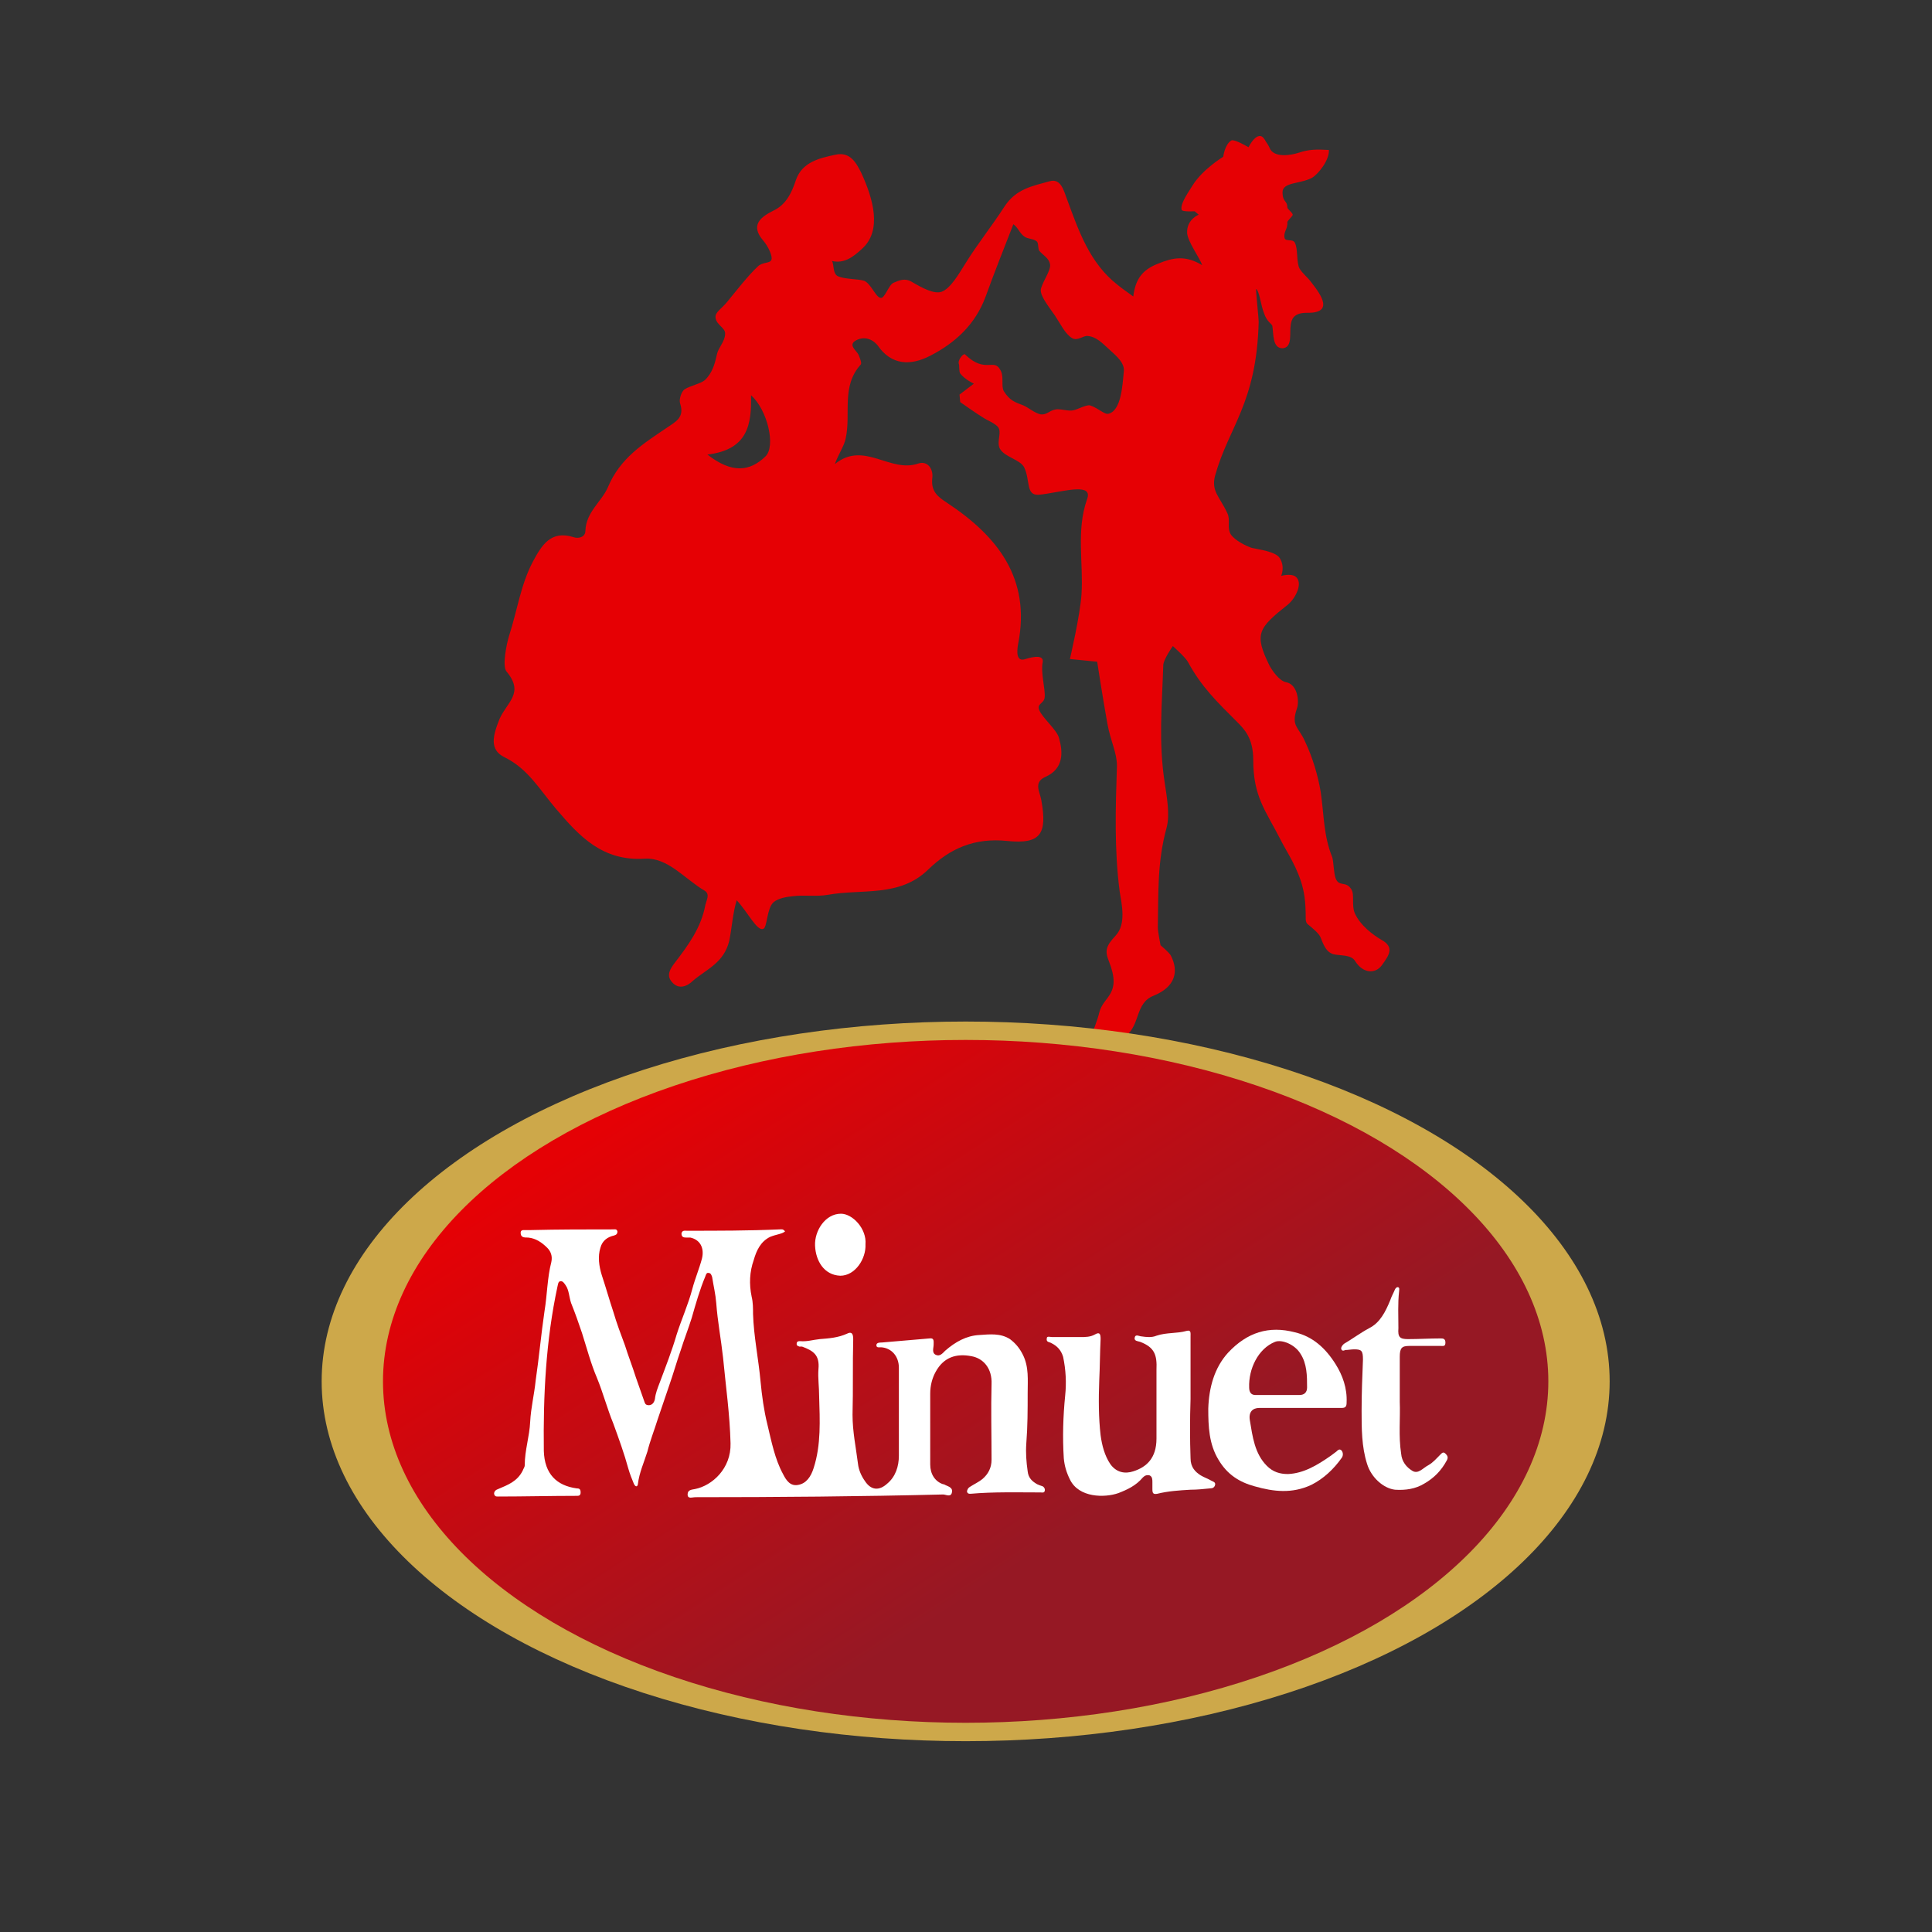 <?xml version="1.0" encoding="utf-8"?>
<!-- Generator: Adobe Illustrator 25.3.1, SVG Export Plug-In . SVG Version: 6.00 Build 0)  -->
<svg version="1.1" id="Layer_1" xmlns="http://www.w3.org/2000/svg" xmlns:xlink="http://www.w3.org/1999/xlink" x="0px" y="0px"
	 viewBox="0 0 283.5 283.5" style="enable-background:new 0 0 283.5 283.5;" xml:space="preserve">
<rect x="0" y="0" width="283.5" height="283.5" fill="#333333" stroke="none"/>
<style type="text/css">
	.st0{fill:#E60004;}
	.st1{fill:#CDA84A;}
	.st2{fill:url(#SVGID_1_);}
	.st3{fill:#FFFFFF;}
</style>
<g>
	<g>
		<g>
			<path class="st0" d="M74,111.1c3.5,1.7,5.2,4.8,7.6,7.6c3.4,4,6.8,7.7,13,7.3c3.4-0.2,5.9,3,8.8,4.7c0.8,0.5,0.3,1.3,0.1,2.1
				c-0.6,3.3-2.5,5.9-4.5,8.5c-0.6,0.8-1.3,1.8-0.4,2.8c1,1.2,2.3,0.6,3.1-0.2c2-1.7,4.5-2.6,5.3-5.8c0.4-1.9,0.5-4,1.1-6
				c1.6,1.7,3,4.6,3.9,4.2c0.6-0.2,0.5-3,1.5-3.9c0.7-0.6,1.9-0.8,2.9-0.9c1.7-0.2,3.4,0.1,5.1-0.2c5-0.9,10.5,0.4,14.7-3.7
				c3.2-3.1,6.8-4.7,11.6-4.2c4.9,0.5,5.9-1,5-6c-0.2-1.2-1.2-2.6,0.6-3.4c2.7-1.2,2.6-3.6,2-5.7c-0.3-1.2-2.4-2.9-2.9-4.1
				c-0.4-1,0.7-0.9,0.8-1.9c0.1-1.2-0.6-3.6-0.3-5.1c0.2-1.1-1.2-0.9-2.5-0.5c-1.4,0.5-1.3-1.1-1.1-2.2c1.9-9.6-3-15.8-10.4-20.7
				c-1.4-0.9-2.4-1.7-2.2-3.6c0.2-1.4-0.7-2.6-2-2.2c-4.2,1.5-8-3.4-12.3,0.1c0.6-1.6,1.4-2.7,1.6-3.8c0.8-3.6-0.7-7.6,2.2-10.8
				c0.2-0.2-0.1-0.9-0.3-1.4c-0.3-0.7-1.7-1.5-0.3-2.2c1-0.5,2.2-0.3,3.1,0.8c2,2.9,4.8,3,7.7,1.5c3.7-1.9,6.6-4.6,8.1-8.6
				c1.3-3.6,2.7-7.1,4.1-10.7c0.7,0.5,0.9,1.3,1.6,1.8c0.5,0.4,1.5,0.3,1.9,0.8c0.2,0.3,0.1,1,0.3,1.3c0.6,0.7,1.5,1.1,1.6,2.1
				c0,0.9-0.9,2.1-1.3,3.3c-0.4,0.9,0.8,2.4,2,4.1c0.8,1.2,1.5,2.7,2.5,3.3c0.8,0.5,1.7-0.4,2.3-0.3c1.3,0.1,2.2,1.1,3.2,2
				c1.1,1,2.3,2,2.1,3.3c-0.2,2.1-0.4,5.6-2.2,6.1c-0.6,0.2-1.5-0.8-2.7-1.2c-0.5-0.2-1.9,0.6-2.5,0.7c-0.7,0.2-2-0.3-2.7-0.1
				c-0.9,0.2-1.2,0.8-2.1,0.7c-0.9-0.2-1.8-1-2.5-1.3c-1.3-0.5-2-0.7-2.9-2.1c-0.4-0.7,0-2-0.4-2.9c-1-2.2-2.2,0.5-5.3-2.5
				c-0.2-0.2-1.1,0.8-0.9,1.4c0.1,0.2,0,1.1,0.2,1.4c0.7,0.9,2,1.5,2,1.5l-2.1,1.6l0.1,1.1c0,0,2.4,1.7,3.4,2.3
				c0.6,0.4,1.5,0.7,2.1,1.3c0.7,0.8-0.2,2.1,0.3,3.2c0.7,1.3,3,1.6,3.6,2.8c0.9,1.9,0.2,4.1,2.1,4c1.4-0.1,4.3-0.8,5.7-0.8
				c1,0,1.9,0.2,1.4,1.5c-1.6,4.6-0.5,9.3-0.8,13.9c-0.2,3.1-1.7,9.5-1.7,9.5l4,0.4c0,0,0.8,5.2,1.5,9.1c0.5,2.7,1.4,4.2,1.4,6.2
				c-0.2,6.1-0.4,12.3,0.4,18.4c0.3,1.9,1,4.8-0.6,6.5c-1.4,1.5-1.6,2.2-1,3.7c2,5-0.8,5.1-1.4,7.6c-0.2,0.9-1,3.1-1.3,3.5
				c0.4,0,1.2,0,1.5,0c1.3,0.1,2.3-0.2,3.6,0c2.3-1.7,1.4-4.9,4.2-6c3.2-1.3,3.7-3.6,2.5-5.9c-0.2-0.4-1.5-1.5-1.5-1.5
				s-0.4-2-0.4-2.6c0.1-5.2-0.1-9.6,1.3-14.7c0.5-1.9,0-4.6-0.3-6.6c-0.9-5.9-0.4-11.2-0.2-17.2c0-0.8,1.4-2.8,1.4-2.8
				s1.8,1.6,2.2,2.3c2,3.7,4.3,5.9,7.2,8.8c1.1,1.1,2.4,2.4,2.4,5.6c0,5.4,1.8,7.4,4,11.7c0.9,1.8,2.6,4.2,3.3,7.2
				c0.4,1.6,0.4,3.5,0.4,4.4c0,0.4,0.1,0.7,0.4,0.9c0.6,0.5,1.6,1.3,1.8,1.9c0.5,1.3,0.9,2.1,1.8,2.4c1.1,0.3,2.7,0,3.3,1.1
				c1.1,1.7,2.9,1.9,3.9,0.5c1-1.4,1.9-2.6-0.1-3.7c-1.2-0.7-3.1-2.1-3.9-3.9c-0.5-1.2,0-2.7-0.5-3.5c-0.8-1.3-1.8-0.3-2.3-1.6
				c-0.3-0.8-0.3-2.4-0.5-3.1c-1.3-3.2-1.2-6.2-1.7-9.6c-0.4-2.4-1.2-5.1-2.3-7.4c-0.9-2.1-2.1-2.2-1.2-4.8c0.4-1.1,0.1-3.6-1.6-3.9
				c-1-0.2-2-1.7-2.4-2.4c-2.3-4.7-1.7-5.5,2.7-9c1.1-0.9,2.3-3.2,1.1-4.1c-0.7-0.5-2.1-0.1-2.1-0.1s0.6-1.3-0.2-2.6
				c-0.6-1-3.3-1.3-4.1-1.5c-0.9-0.3-2.5-1.1-3.1-2c-0.6-1,0-2.1-0.5-3.1c-1.1-2.4-2.4-3.2-1.8-5.5c2-7.2,6.1-10.6,6.4-22.6
				c0-0.4-0.4-4.4-0.4-4.8c0.5,0.2,0.7,2.4,1.2,3.6c0.4,1.2,1.1,1.5,1.2,1.8c0.2,1.2,0,3.3,1.5,3.3c1.5-0.1,1-2.2,1.2-3.4
				c0.1-0.8,0.4-1.8,2.3-1.8c4.1,0.1,2.2-2.6,0.7-4.5c-0.5-0.7-1.3-1.3-1.7-2c-0.5-0.9-0.2-2.9-0.7-3.8c-0.3-0.6-1.4-0.1-1.5-0.7
				c-0.2-0.9,0.5-1.3,0.4-2.3c0-0.2,0.8-0.9,0.8-1.1c-0.1-0.4-0.8-0.8-0.8-1.1c0-1-0.7-0.7-0.7-2.2c0-1.5,2.6-1.2,4.3-2.1
				c0.9-0.5,2.6-2.6,2.5-4.1c-1.8-0.1-2.9-0.1-4.4,0.4c-1.2,0.4-3.7,0.8-4.3-0.7c-0.2-0.5-0.5-0.8-0.7-1.2c-1-1.7-2.4,1.1-2.4,1.1
				s-2-1.2-2.5-1c-1,0.6-1.2,2.4-1.2,2.4s-3,1.8-4.5,4.2c-0.4,0.7-1.9,2.7-1.6,3.6c0.1,0.3,1.9,0.2,1.9,0.2l0.6,0.5
				c0,0-1.8,0.7-1.7,2.7c0.1,1.3,1.9,3.7,2.2,4.7c-2.5-1.5-4.3-1.1-6.5-0.2c-2.3,0.9-3.3,2.3-3.6,4.8c-1.1-0.8-1.7-1.2-2.3-1.7
				c-4.1-3.2-5.7-7.9-7.4-12.5c-0.5-1.3-0.9-3.2-2.6-2.7c-2.5,0.7-4.9,1.1-6.6,3.7c-1.8,2.8-3.9,5.4-5.7,8.3c-1,1.6-2.2,3.7-3.5,4.2
				c-1.1,0.4-2.8-0.5-4.5-1.5c-0.9-0.5-1.7-0.2-2.6,0.2c-0.7,0.3-1.3,2.4-1.9,2.2c-0.7-0.1-1.4-2.1-2.4-2.5
				c-0.9-0.3-2.9-0.2-3.9-0.7c-0.7-0.4-0.5-1.6-0.8-2.2c1.8,0.4,3.1-0.6,4.4-1.8c3-2.7,1.6-7.4-0.1-11.1c-0.7-1.4-1.6-3.2-3.8-2.7
				c-2.4,0.5-4.9,1.1-5.8,3.7c-0.6,1.8-1.4,3.6-3.3,4.5c-1.8,0.9-3.5,2.1-1.5,4.4c0.7,0.8,1.4,2.3,1.2,2.8c-0.2,0.6-1.3,0.3-2,1
				c-1.4,1.3-3.1,3.5-4.5,5.2c-0.8,1-1.8,1.5-1.7,2.3c0.1,1.1,1.5,1.5,1.4,2.4c0,1.1-1,2-1.2,3c-0.3,1.4-0.7,2.8-1.8,3.8
				c-0.6,0.5-2.1,0.8-2.9,1.3c-0.5,0.3-0.9,1.5-0.7,2.1c0.7,2.1-0.7,2.7-2,3.6c-3.4,2.3-6.8,4.4-8.6,8.7c-0.9,2.1-3.2,3.6-3.3,6.4
				c0,0.9-1,1.2-1.8,0.9c-3.3-1-4.6,1.2-5.9,3.6c-1.8,3.4-2.3,7.2-3.5,10.9c-0.4,1.3-1,4.4-0.4,5.2c2.7,3.2,0.1,4.5-1,7
				C72.3,108,71.8,110,74,111.1z M110.2,58c2.4,2.1,3.7,7.5,2.1,9c-2.3,2.2-4.9,2.5-8.5-0.3C109.8,66,110.3,62.2,110.2,58z"/>
		</g>
	</g>
	<g>
		<ellipse class="st1" cx="141.7" cy="202.7" rx="94.5" ry="52.8"/>
		<linearGradient id="SVGID_1_" gradientUnits="userSpaceOnUse" x1="108.878" y1="152.105" x2="156.426" y2="225.331">
			<stop  offset="0" style="stop-color:#E50105"/>
			<stop  offset="1" style="stop-color:#961824"/>
		</linearGradient>
		<ellipse class="st2" cx="141.7" cy="202.7" rx="85.5" ry="50.1"/>
		<g>
			<path class="st3" d="M127,182.6c0.2-2.3-1.9-4.5-3.6-4.5c-2.3,0-3.9,2.5-3.8,4.7c0.1,2.2,1.3,4.3,3.7,4.4
				C125.5,187.2,127.1,184.7,127,182.6z"/>
			<g>
				<path class="st3" d="M115.2,180.7c-0.3-0.4-0.5-0.3-0.8-0.3c-4.5,0.2-9.1,0.2-13.6,0.2c-0.3,0-0.7-0.1-0.8,0.4
					c0,0.6,0.4,0.6,0.8,0.6c0.2,0,0.3,0,0.5,0c1.4,0.3,2.1,1.5,1.7,3.1c-0.4,1.5-1,2.9-1.4,4.4c-0.6,2.3-1.6,4.5-2.3,6.7
					c-0.7,2.4-1.6,4.7-2.5,7.1c-0.3,0.8-0.6,1.5-0.7,2.4c-0.1,0.5-0.4,0.9-0.9,0.9c-0.3,0-0.5-0.1-0.6-0.4c-0.4-1.2-0.9-2.5-1.3-3.7
					c-0.5-1.6-1.1-3.1-1.6-4.7c-0.6-1.6-1.2-3.2-1.7-4.9c-0.6-1.8-1.1-3.6-1.7-5.4c-0.4-1.3-0.6-2.7-0.2-4c0.3-1.1,1.1-1.6,2-1.8
					c0.3-0.1,0.5-0.2,0.5-0.6c-0.1-0.4-0.4-0.3-0.6-0.3c-4,0-8.1,0-12.1,0.1c-0.4,0-0.7,0-1.1,0c-0.2,0-0.4,0.1-0.4,0.4
					c0,0.3,0.1,0.5,0.3,0.6c0.2,0.1,0.5,0.1,0.8,0.1c1.1,0.1,2,0.7,2.8,1.5c0.5,0.5,0.8,1.2,0.6,2.1c-0.6,2.3-0.6,4.8-1,7.2
					c-0.5,3.4-0.8,6.8-1.3,10.2c-0.2,2-0.7,4-0.8,6c-0.1,2.2-0.8,4.2-0.8,6.4c0,0.3-0.2,0.5-0.3,0.8c-0.8,1.6-2.2,2.1-3.6,2.7
					c-0.3,0.1-0.6,0.3-0.6,0.7c0.1,0.4,0.3,0.4,0.6,0.4c3.8,0,7.7-0.1,11.5-0.1c0.3,0,0.6,0,0.6-0.5c0-0.5-0.2-0.6-0.6-0.6
					c-2.9-0.4-4.7-2.1-4.8-5.5c-0.1-8.1,0.3-16.2,2-24.1c0.1-0.4,0.1-0.8,0.5-0.8c0.3,0,0.5,0.3,0.7,0.6c0.5,0.7,0.5,1.7,0.8,2.6
					c0.6,1.5,1.1,2.9,1.6,4.4c0.7,2.2,1.3,4.5,2.2,6.6c0.9,2.2,1.5,4.5,2.4,6.7c0.8,2.2,1.6,4.4,2.2,6.6c0.2,0.7,0.5,1.5,0.8,2.2
					c0.1,0.2,0.2,0.4,0.4,0.4c0.1,0,0.2-0.2,0.2-0.3c0.2-1.7,0.9-3.2,1.4-4.8c0.4-1.6,1-3.1,1.5-4.7c0.6-1.7,1.1-3.3,1.7-5
					c0.6-1.7,1.1-3.5,1.7-5.2c0.5-1.6,1.1-3.1,1.6-4.7c0.6-2.1,1.2-4.2,2-6.1c0.1-0.3,0.2-0.6,0.5-0.5c0.3,0,0.4,0.3,0.5,0.6
					c0.2,1.3,0.5,2.5,0.6,3.8c0.2,2.7,0.7,5.3,1,8c0.4,4.2,1,8.4,1.1,12.6c0.1,3.7-2.7,6.2-5.2,6.7c-0.5,0.1-1.1,0.1-1.1,0.8
					c0,0.7,0.7,0.4,1.1,0.4c12.1,0,24.2-0.1,36.4-0.4c0.4,0,1.2,0.5,1.3-0.4c0.1-0.7-0.7-0.8-1.2-1.1c0,0-0.1,0-0.1,0
					c-1.2-0.4-1.9-1.5-1.9-2.9c0-3.5,0-6.9,0-10.4c0-1.2,0.3-2.3,0.8-3.2c1.2-2.2,3.1-2.7,5.2-2.3c1.8,0.3,3.1,1.8,3,4.1
					c-0.1,3.7,0,7.4,0,11.1c0,1.2-0.5,2.1-1.3,2.8c-0.6,0.5-1.3,0.8-1.9,1.2c-0.2,0.1-0.4,0.4-0.4,0.7c0.1,0.3,0.3,0.3,0.5,0.3
					c3.4-0.3,6.8-0.2,10.3-0.2c0.2,0,0.5,0.1,0.6-0.2c0.1-0.3-0.1-0.6-0.3-0.7c-0.3-0.1-0.6-0.2-0.8-0.3c-0.7-0.4-1.3-0.9-1.4-1.9
					c-0.2-1.4-0.3-2.7-0.2-4.1c0.2-2.5,0.2-4.9,0.2-7.4c0-1.9,0.2-3.8-0.7-5.6c-0.5-1-1.1-1.7-1.9-2.3c-1.4-0.9-3-0.7-4.5-0.6
					c-1.9,0.1-3.5,1-5,2.3c-0.4,0.4-0.8,0.9-1.4,0.6c-0.6-0.3-0.3-1-0.3-1.5c0-0.5,0.1-1-0.6-0.9c-2.3,0.2-4.7,0.4-7,0.6
					c-0.3,0-0.8,0-0.8,0.4c0,0.4,0.4,0.3,0.7,0.3c1.5,0.1,2.6,1.3,2.6,3c0,4.3,0,8.6,0,12.9c0,1.6-0.5,3.1-1.7,4.1
					c-1.2,1.1-2.4,1-3.3-0.4c-0.5-0.7-0.9-1.6-1-2.5c-0.3-2.4-0.8-4.7-0.8-7.2c0.1-3.7,0-7.4,0.1-11.1c0-0.9-0.3-1.1-0.9-0.8
					c-1.3,0.6-2.7,0.7-4,0.8c-1,0.1-1.9,0.4-2.9,0.3c-0.2,0-0.5,0-0.5,0.4c0,0.3,0.2,0.3,0.4,0.4c0.1,0,0.3,0,0.4,0
					c1.6,0.6,2.6,1.2,2.4,3.3c-0.1,1.3,0.1,2.6,0.1,4c0.1,3.5,0.3,7.1-0.8,10.5c-0.4,1.3-1.1,2.3-2.3,2.5c-1.1,0.2-1.7-0.6-2.2-1.6
					c-1.2-2.2-1.7-4.8-2.3-7.3c-0.5-2-0.8-4.2-1-6.3c-0.3-3.3-1-6.6-1.1-9.9c0-0.8,0-1.7-0.2-2.5c-0.4-1.9-0.3-3.7,0.3-5.4
					c0.4-1.4,1-2.7,2.4-3.4C114,181.1,114.7,181.1,115.2,180.7z"/>
				<path class="st3" d="M174.7,205.3c0-3.1,0-6.1,0-9.2c0-0.5,0.1-1-0.6-0.8c-1.4,0.4-2.9,0.2-4.4,0.7c-0.7,0.3-1.5,0.2-2.2,0.1
					c-0.3,0-0.9-0.4-1,0.2c-0.1,0.5,0.5,0.5,0.8,0.6c2.1,0.8,2.5,1.9,2.4,4.1c0,3.4,0,6.7,0,10.1c0,2.9-1.5,4.2-3.4,4.8
					c-1.2,0.4-2.5,0.2-3.4-1.1c-0.8-1.2-1.2-2.7-1.4-4.2c-0.3-2.6-0.3-5.3-0.2-8c0.1-2,0.1-4.1,0.2-6.1c0-0.7-0.1-1.1-0.8-0.7
					c-0.7,0.4-1.4,0.4-2.2,0.4c-1.4,0-2.8,0-4.1,0c-0.3,0-0.8-0.2-0.8,0.2c-0.1,0.6,0.4,0.5,0.7,0.7c0.8,0.4,1.4,1,1.7,2
					c0.4,1.9,0.5,3.8,0.3,5.7c-0.3,3-0.4,6.1-0.2,9.2c0.1,1.1,0.4,2.1,0.9,3.1c1.3,2.7,5.1,2.7,7.1,2c1.3-0.5,2.6-1.1,3.6-2.3
					c0.3-0.3,0.6-0.4,1-0.3c0.4,0.2,0.4,0.6,0.4,1c0,0.3,0,0.7,0,1c0,0.6,0.1,0.8,0.7,0.7c1.6-0.4,3.2-0.5,4.9-0.6
					c1,0,1.9-0.1,2.9-0.2c0.3,0,0.6-0.1,0.7-0.5c0.1-0.4-0.3-0.5-0.5-0.6c-0.5-0.3-1.1-0.5-1.6-0.8c-0.8-0.5-1.5-1.2-1.5-2.5
					C174.6,211.2,174.6,208.3,174.7,205.3z"/>
				<path class="st3" d="M205.4,205.7c0-2.4,0-4.5,0-6.6c0-1.3,0.3-1.6,1.4-1.6c1.5,0,3.1,0,4.6,0c0.4,0,0.7,0.1,0.7-0.5
					c0-0.6-0.4-0.6-0.7-0.6c-1.6,0-3.2,0.1-4.8,0.1c-1.2,0-1.5-0.3-1.4-1.6c0-1.8-0.1-3.6,0.1-5.4c0-0.2,0.1-0.5-0.1-0.6
					c-0.2-0.1-0.4,0.1-0.5,0.3c-0.2,0.5-0.5,1-0.7,1.6c-0.7,1.7-1.5,3.3-3.1,4.1c-1.3,0.7-2.5,1.6-3.7,2.3c-0.2,0.2-0.4,0.4-0.4,0.7
					c0.1,0.4,0.4,0.3,0.6,0.2c0.4,0,0.9-0.1,1.3-0.1c1.1,0,1.3,0.2,1.3,1.5c-0.1,2.5-0.2,5-0.2,7.5c0,2.6,0,5.3,0.8,7.8
					c0.6,2,2.4,3.6,4.1,3.8c1.5,0.1,3-0.1,4.3-0.9c1.4-0.8,2.5-1.9,3.3-3.4c0.3-0.5,0-0.8-0.2-1c-0.3-0.3-0.5-0.1-0.7,0.1
					c-0.6,0.6-1.1,1.2-1.8,1.6c-0.8,0.4-1.5,1.4-2.4,0.8c-0.8-0.5-1.5-1.3-1.6-2.5C205.2,210.7,205.5,208.1,205.4,205.7z"/>
				<path class="st3" d="M184.8,206.6c2,0,4,0,6,0c0,0,0,0,0,0c2,0,4.1,0,6.1,0c0.6,0,0.7-0.3,0.7-0.8c0.1-2.1-0.6-4-1.6-5.6
					c-1.5-2.4-3.4-4.1-6-4.7c-3.8-1-7,0-9.8,3c-2,2.2-2.8,5.1-2.9,8.2c0,2.6,0.1,5.2,1.5,7.5c1.3,2.2,3.1,3.3,5.3,3.9
					c2.8,0.8,5.5,1.1,8.3-0.2c1.8-0.9,3.3-2.3,4.5-4c0.2-0.3,0.2-0.7,0-1c-0.3-0.4-0.6-0.1-0.8,0.1c-0.3,0.2-0.5,0.4-0.8,0.6
					c-2,1.4-4,2.6-6.3,2.7c-1.2,0-2.2-0.3-3.1-1.2c-1.8-1.8-2.1-4.3-2.5-6.7C183.2,207.2,183.8,206.6,184.8,206.6z M183.3,203.6
					c-0.1-2.7,1.3-5.7,3.8-6.7c1-0.4,2.9,0.4,3.7,1.7c1,1.5,1,3.3,1,5c0,0.7-0.4,1.1-1.1,1.1c-1.1,0-2.2,0-3.3,0c0,0,0,0,0,0
					c-1.1,0-2.1,0-3.2,0C183.6,204.7,183.3,204.3,183.3,203.6z"/>
			</g>
		</g>
	</g>
</g>
</svg>
